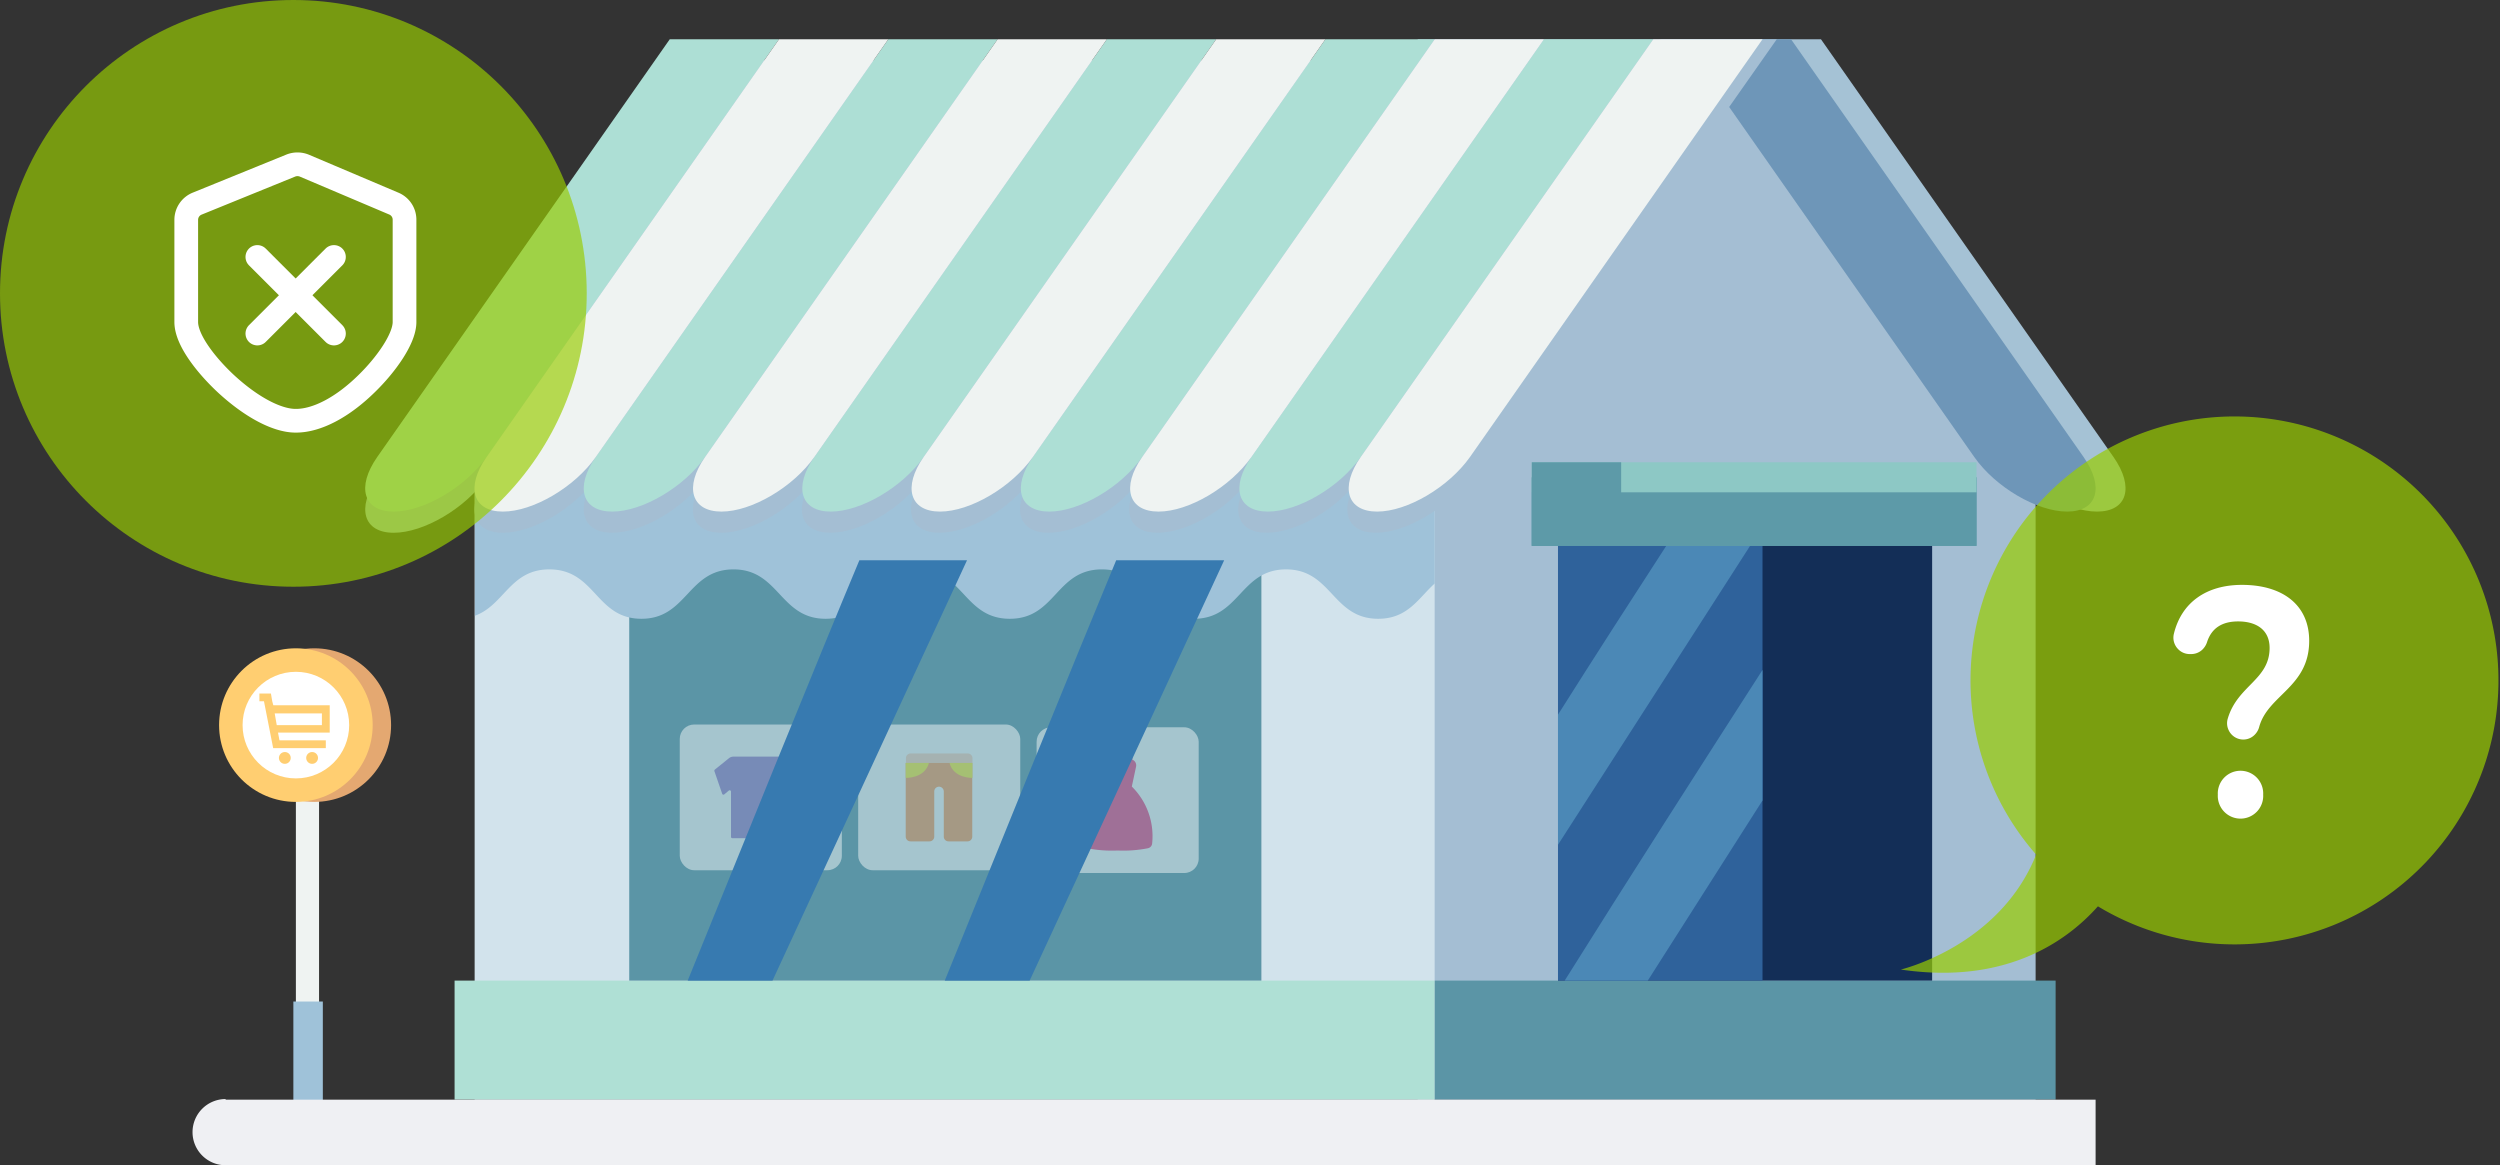 <svg xmlns="http://www.w3.org/2000/svg" viewBox="0 0 377.6 176.02"><rect x="0" y="0" width="377.6" height="176.02" fill="#333333" stroke="none"/><defs><style>.cls-1{isolation:isolate;}.cls-2{fill:#eff3f2;}.cls-3{fill:#9fc2d9;}.cls-17,.cls-3{mix-blend-mode:multiply;}.cls-4{fill:#a4bed3;}.cls-5{fill:#a5c2d5;}.cls-6{fill:#6e96b8;}.cls-7{fill:#d2e3ec;}.cls-8{fill:#afe0d5;}.cls-9{fill:#5b95a6;}.cls-10{fill:#addfd5;}.cls-11{fill:#eff0f3;}.cls-12{fill:#132e57;}.cls-13{fill:#2f629b;}.cls-14{fill:#4b88b6;}.cls-15,.cls-17{fill:#5d9aa8;}.cls-16{fill:#8dc8c5;}.cls-18{fill:#e4a871;}.cls-19{fill:#ffce71;}.cls-20{fill:#fff;}.cls-21{opacity:0.45;mix-blend-mode:overlay;}.cls-22{fill:#f24284;}.cls-23{fill:#9a7fcd;}.cls-24{fill:#ffd5be;}.cls-25{fill:#ff9d5b;}.cls-26{fill:#fff435;}.cls-27{fill:#377ab0;mix-blend-mode:screen;}.cls-28,.cls-31{fill:#9c0;}.cls-28{opacity:0.67;}.cls-29{fill:none;stroke:#fff;stroke-linecap:round;stroke-linejoin:round;stroke-width:3.58px;}.cls-30{opacity:0.7;}</style></defs><title>插画</title><g class="cls-1"><g id="图层_1" data-name="图层 1"><rect class="cls-2" x="44.69" y="115" width="3.5" height="43.5"/><rect class="cls-3" x="44.31" y="151.27" width="4.45" height="15.48"/><polygon class="cls-4" points="313.02 72.99 214.13 84.62 214.13 5.93 266.21 5.93 313.02 72.99"/><path class="cls-4" d="M214.13,67.19h87.27a6.06,6.06,0,0,1,6.06,6.06v92.83a0,0,0,0,1,0,0H214.13a0,0,0,0,1,0,0V67.19A0,0,0,0,1,214.13,67.19Z"/><path class="cls-5" d="M317.94,80.52h0c4.56,0,5.67-3.69,2.48-8.25L276.24,9.18H259.73l44.18,63.09C307.1,76.83,313.38,80.52,317.94,80.52Z" transform="translate(-1.2 -3.25)"/><path class="cls-6" d="M313.42,80.52h0c4.56,0,5.67-3.69,2.48-8.25L271.72,9.18H255.21l44.18,63.09C302.58,76.83,308.87,80.52,313.42,80.52Z" transform="translate(-1.2 -3.25)"/><path class="cls-7" d="M71.73,67.19H209.14a7.55,7.55,0,0,1,7.55,7.55v91.34a0,0,0,0,1,0,0h-145a0,0,0,0,1,0,0V67.19A0,0,0,0,1,71.73,67.19Z"/><rect class="cls-8" x="68.66" y="148.11" width="148.03" height="17.97"/><rect class="cls-9" x="216.7" y="148.11" width="93.78" height="17.97"/><rect class="cls-9" x="95.04" y="84.62" width="95.48" height="63.49"/><path class="cls-3" d="M210.34,67.42H72.93V96.25c4.44-1.6,5.32-7,11.24-7,7,0,7,7.46,13.91,7.46s7-7.46,13.91-7.46,7,7.46,13.91,7.46,7-7.46,13.91-7.46,6.95,7.46,13.91,7.46,6.95-7.46,13.91-7.46,7,7.46,13.91,7.46,7-7.46,13.91-7.46,7,7.46,13.91,7.46c4.5,0,6.09-3.13,8.54-5.33V75A7.57,7.57,0,0,0,210.34,67.42Z" transform="translate(-1.2 -3.25)"/><path class="cls-4" d="M252.29,9.18,234.4,12.37h-132L58.18,75.46C55,80,56.1,83.72,60.66,83.72h0c4.55,0,10.84-3.7,14-8.26C71.5,80,72.6,83.72,77.16,83.72h0c4.56,0,10.84-3.7,14-8.26C88,80,89.11,83.72,93.67,83.72h0c4.55,0,10.84-3.7,14-8.26-3.19,4.56-2.09,8.26,2.47,8.26h0c4.56,0,10.84-3.7,14-8.26-3.19,4.56-2.08,8.26,2.48,8.26h0c4.55,0,10.84-3.7,14-8.26-3.19,4.56-2.09,8.26,2.47,8.26h0c4.56,0,10.84-3.7,14-8.26-3.19,4.56-2.08,8.26,2.48,8.26h0c4.55,0,10.84-3.7,14-8.26-3.19,4.56-2.09,8.26,2.47,8.26h0c4.56,0,10.84-3.7,14-8.26-3.19,4.56-2.08,8.26,2.48,8.26h0c4.56,0,10.84-3.7,14-8.26-3.19,4.56-2.08,8.26,2.47,8.26h0c4.56,0,10.84-3.7,14-8.26L269.56,9.18Z" transform="translate(-1.2 -3.25)"/><path class="cls-10" d="M60.66,80.52h0c-4.56,0-5.67-3.69-2.48-8.25L102.36,9.18h16.5L74.69,72.27C71.5,76.83,65.21,80.52,60.66,80.52Z" transform="translate(-1.2 -3.25)"/><path class="cls-10" d="M93.67,80.52h0c-4.56,0-5.67-3.69-2.48-8.25L135.37,9.18h16.51L107.7,72.27C104.51,76.83,98.22,80.52,93.67,80.52Z" transform="translate(-1.2 -3.25)"/><path class="cls-10" d="M126.68,80.52h0c-4.56,0-5.67-3.69-2.48-8.25L168.38,9.18h16.51L140.71,72.27C137.52,76.83,131.23,80.52,126.68,80.52Z" transform="translate(-1.2 -3.25)"/><path class="cls-10" d="M159.69,80.52h0c-4.56,0-5.67-3.69-2.48-8.25L201.39,9.18H217.9L173.72,72.27C170.53,76.83,164.24,80.52,159.69,80.52Z" transform="translate(-1.2 -3.25)"/><path class="cls-10" d="M192.7,80.52h0c-4.56,0-5.67-3.69-2.48-8.25L234.4,9.18h16.51L206.73,72.27C203.54,76.83,197.26,80.52,192.7,80.52Z" transform="translate(-1.2 -3.25)"/><path class="cls-2" d="M77.16,80.52h0c-4.56,0-5.66-3.69-2.47-8.25L118.86,9.18h16.51L91.19,72.27C88,76.83,81.72,80.52,77.16,80.52Z" transform="translate(-1.2 -3.25)"/><path class="cls-2" d="M110.17,80.52h0c-4.56,0-5.66-3.69-2.47-8.25L151.88,9.18h16.5L124.2,72.27C121,76.83,114.73,80.52,110.17,80.52Z" transform="translate(-1.2 -3.25)"/><path class="cls-2" d="M143.18,80.52h0c-4.56,0-5.66-3.69-2.47-8.25L184.89,9.18h16.5L157.21,72.27C154,76.83,147.74,80.52,143.18,80.52Z" transform="translate(-1.2 -3.25)"/><path class="cls-2" d="M176.19,80.52h0c-4.56,0-5.66-3.69-2.47-8.25L217.9,9.18h16.5L190.22,72.27C187,76.83,180.75,80.52,176.19,80.52Z" transform="translate(-1.2 -3.25)"/><path class="cls-2" d="M209.2,80.52h0c-4.55,0-5.66-3.69-2.47-8.25L250.91,9.18h16.5L223.23,72.27C220,76.83,213.76,80.52,209.2,80.52Z" transform="translate(-1.2 -3.25)"/><path class="cls-11" d="M34.08,166.09H316.52a0,0,0,0,1,0,0V176a0,0,0,0,1,0,0H34.08a5,5,0,0,1-5-5v0a5,5,0,0,1,5-5Z"/><rect class="cls-12" x="235.32" y="81.5" width="56.51" height="66.61"/><rect class="cls-13" x="235.32" y="81.5" width="30.89" height="66.61"/><path class="cls-14" d="M236.52,111.19v19.65l29.62-46.09H253.48C248,93.19,241.55,103.21,236.52,111.19Z" transform="translate(-1.2 -3.25)"/><path class="cls-14" d="M250.08,151.36l17.33-27.21V104.44c-7.62,11.85-20.89,32.54-29.88,46.92Z" transform="translate(-1.2 -3.25)"/><rect class="cls-15" x="231.36" y="72.09" width="67.17" height="10.36"/><rect class="cls-15" x="231.36" y="72.09" width="67.17" height="10.36"/><rect class="cls-16" x="231.36" y="69.82" width="67.17" height="4.54"/><rect class="cls-17" x="231.36" y="69.82" width="13.5" height="12.63"/><circle class="cls-18" cx="47.47" cy="109.52" r="11.6"/><circle class="cls-19" cx="44.69" cy="109.52" r="11.6"/><circle class="cls-20" cx="44.69" cy="109.52" r="8.05"/><path class="cls-19" d="M42.48,109.77l-.16-.6h0l-.2-1.17H40.38v1.17h.69l1.39,7.08h7.95v-1.18h-7l-.22-1.17H51v-4.13Zm7.34,3H43L42.69,111h7.13Z" transform="translate(-1.2 -3.25)"/><path class="cls-19" d="M44.23,116.84a.89.89,0,1,0,.88.88A.88.88,0,0,0,44.23,116.84Z" transform="translate(-1.2 -3.25)"/><path class="cls-19" d="M48.35,116.84a.89.89,0,1,0,.88.88A.88.88,0,0,0,48.35,116.84Z" transform="translate(-1.2 -3.25)"/><g class="cls-21"><rect class="cls-20" x="156.57" y="109.85" width="24.48" height="22.01" rx="2.18"/><path class="cls-22" d="M172.15,122.05l.64-3a.93.93,0,0,0-.56-1.06v-1.25a.27.27,0,0,0-.53,0V118l-.16,0A5.45,5.45,0,0,0,170,119a5.62,5.62,0,0,0-1.54-.94l-.16,0v-1.2a.27.27,0,0,0-.53,0V118a.93.93,0,0,0-.56,1.06l.64,3a10.58,10.58,0,0,0-3.08,8.59.81.81,0,0,0,.64.72,19.28,19.28,0,0,0,4.59.34,19.23,19.23,0,0,0,4.58-.34.81.81,0,0,0,.64-.72A10.54,10.54,0,0,0,172.15,122.05Z" transform="translate(-1.2 -3.25)"/></g><g class="cls-21"><rect class="cls-20" x="102.67" y="109.43" width="24.48" height="22.01" rx="2.18"/><path class="cls-23" d="M121,117.77a1.09,1.09,0,0,0-.69-.24H112a1.1,1.1,0,0,0-.7.24l-2.13,1.72a.23.23,0,0,0-.07.23l1.18,3.43a.2.2,0,0,0,.32.08l.68-.57a.2.2,0,0,1,.33.15v6.84a.2.2,0,0,0,.2.2h8.67a.2.2,0,0,0,.2-.2v-6.84a.2.2,0,0,1,.33-.15l.67.57a.2.2,0,0,0,.32-.08l1.18-3.43a.23.23,0,0,0-.07-.23Z" transform="translate(-1.2 -3.25)"/></g><g class="cls-21"><rect class="cls-20" x="129.62" y="109.43" width="24.48" height="22.01" rx="2.18"/><path class="cls-24" d="M148.08,117.77a.71.71,0,0,0-.71-.72h-8.62a.72.72,0,0,0-.72.72v.71h10.05Z" transform="translate(-1.2 -3.25)"/><path class="cls-25" d="M138,118.48v11.13a.72.72,0,0,0,.72.72h2.87a.72.72,0,0,0,.72-.72v-6.82a.72.72,0,0,1,.72-.72h0a.73.73,0,0,1,.72.72v6.82a.71.71,0,0,0,.71.72h2.88a.71.71,0,0,0,.71-.72V118.48Z" transform="translate(-1.2 -3.25)"/><path class="cls-26" d="M141.51,118.48H138v2.26S140.87,120.86,141.51,118.48Z" transform="translate(-1.2 -3.25)"/><path class="cls-26" d="M144.61,118.48h3.47v2.26S145.24,120.86,144.61,118.48Z" transform="translate(-1.2 -3.25)"/></g><path class="cls-27" d="M105.07,151.36h12.81l29.38-63.49H131C125.17,101.78,111.6,135.24,105.07,151.36Z" transform="translate(-1.2 -3.25)"/><path class="cls-27" d="M143.9,151.36h12.82L186.1,87.87H169.79C164,101.78,150.43,135.24,143.9,151.36Z" transform="translate(-1.2 -3.25)"/><circle class="cls-28" cx="44.31" cy="44.31" r="44.31"/><path class="cls-29" d="M60.68,34,47.17,28.27a2.73,2.73,0,0,0-2.08,0L31,34a2.64,2.64,0,0,0-1.67,2.45V51.89c0,2.74,3.07,6.58,5.93,9.26,3.8,3.53,7.75,5.65,10.58,5.65h.07c3.13,0,7-2,10.67-5.61,2.85-2.77,5.72-6.73,5.72-9.3V36.39A2.63,2.63,0,0,0,60.68,34Z" transform="translate(-1.2 -3.25)"/><line class="cls-29" x1="38.87" y1="38.81" x2="50.44" y2="50.38"/><line class="cls-29" x1="50.44" y1="38.81" x2="38.87" y2="50.38"/><g class="cls-30"><path class="cls-31" d="M308.74,132.33a39.87,39.87,0,1,1,9.33,7.81c-4.51,5.08-13.74,11.93-29.77,9.55C288.3,149.69,303.22,146.17,308.74,132.33Z" transform="translate(-1.2 -3.25)"/></g><path class="cls-20" d="M339.83,91.59c6.1,0,10.15,3,10.15,8.45,0,7-6.22,8.15-7.55,13a2.61,2.61,0,0,1-.8,1.3,2.39,2.39,0,0,1-1.6.61h0a2.44,2.44,0,0,1-2.23-1.45,2.41,2.41,0,0,1-.11-1.74c1.49-5,6.31-5.83,6.31-10.65,0-2.65-1.9-4-4.75-4-2.41,0-4,1-4.69,3.1a2.74,2.74,0,0,1-.77,1.21,2.43,2.43,0,0,1-1.63.62h-.25a2.41,2.41,0,0,1-1.76-.78,2.45,2.45,0,0,1-.6-2.31C330.7,94.27,334.42,91.59,339.83,91.59Zm3.2,31.69a3.43,3.43,0,1,1-6.85,0,3.43,3.43,0,1,1,6.85,0Z" transform="translate(-1.2 -3.25)"/></g></g></svg>